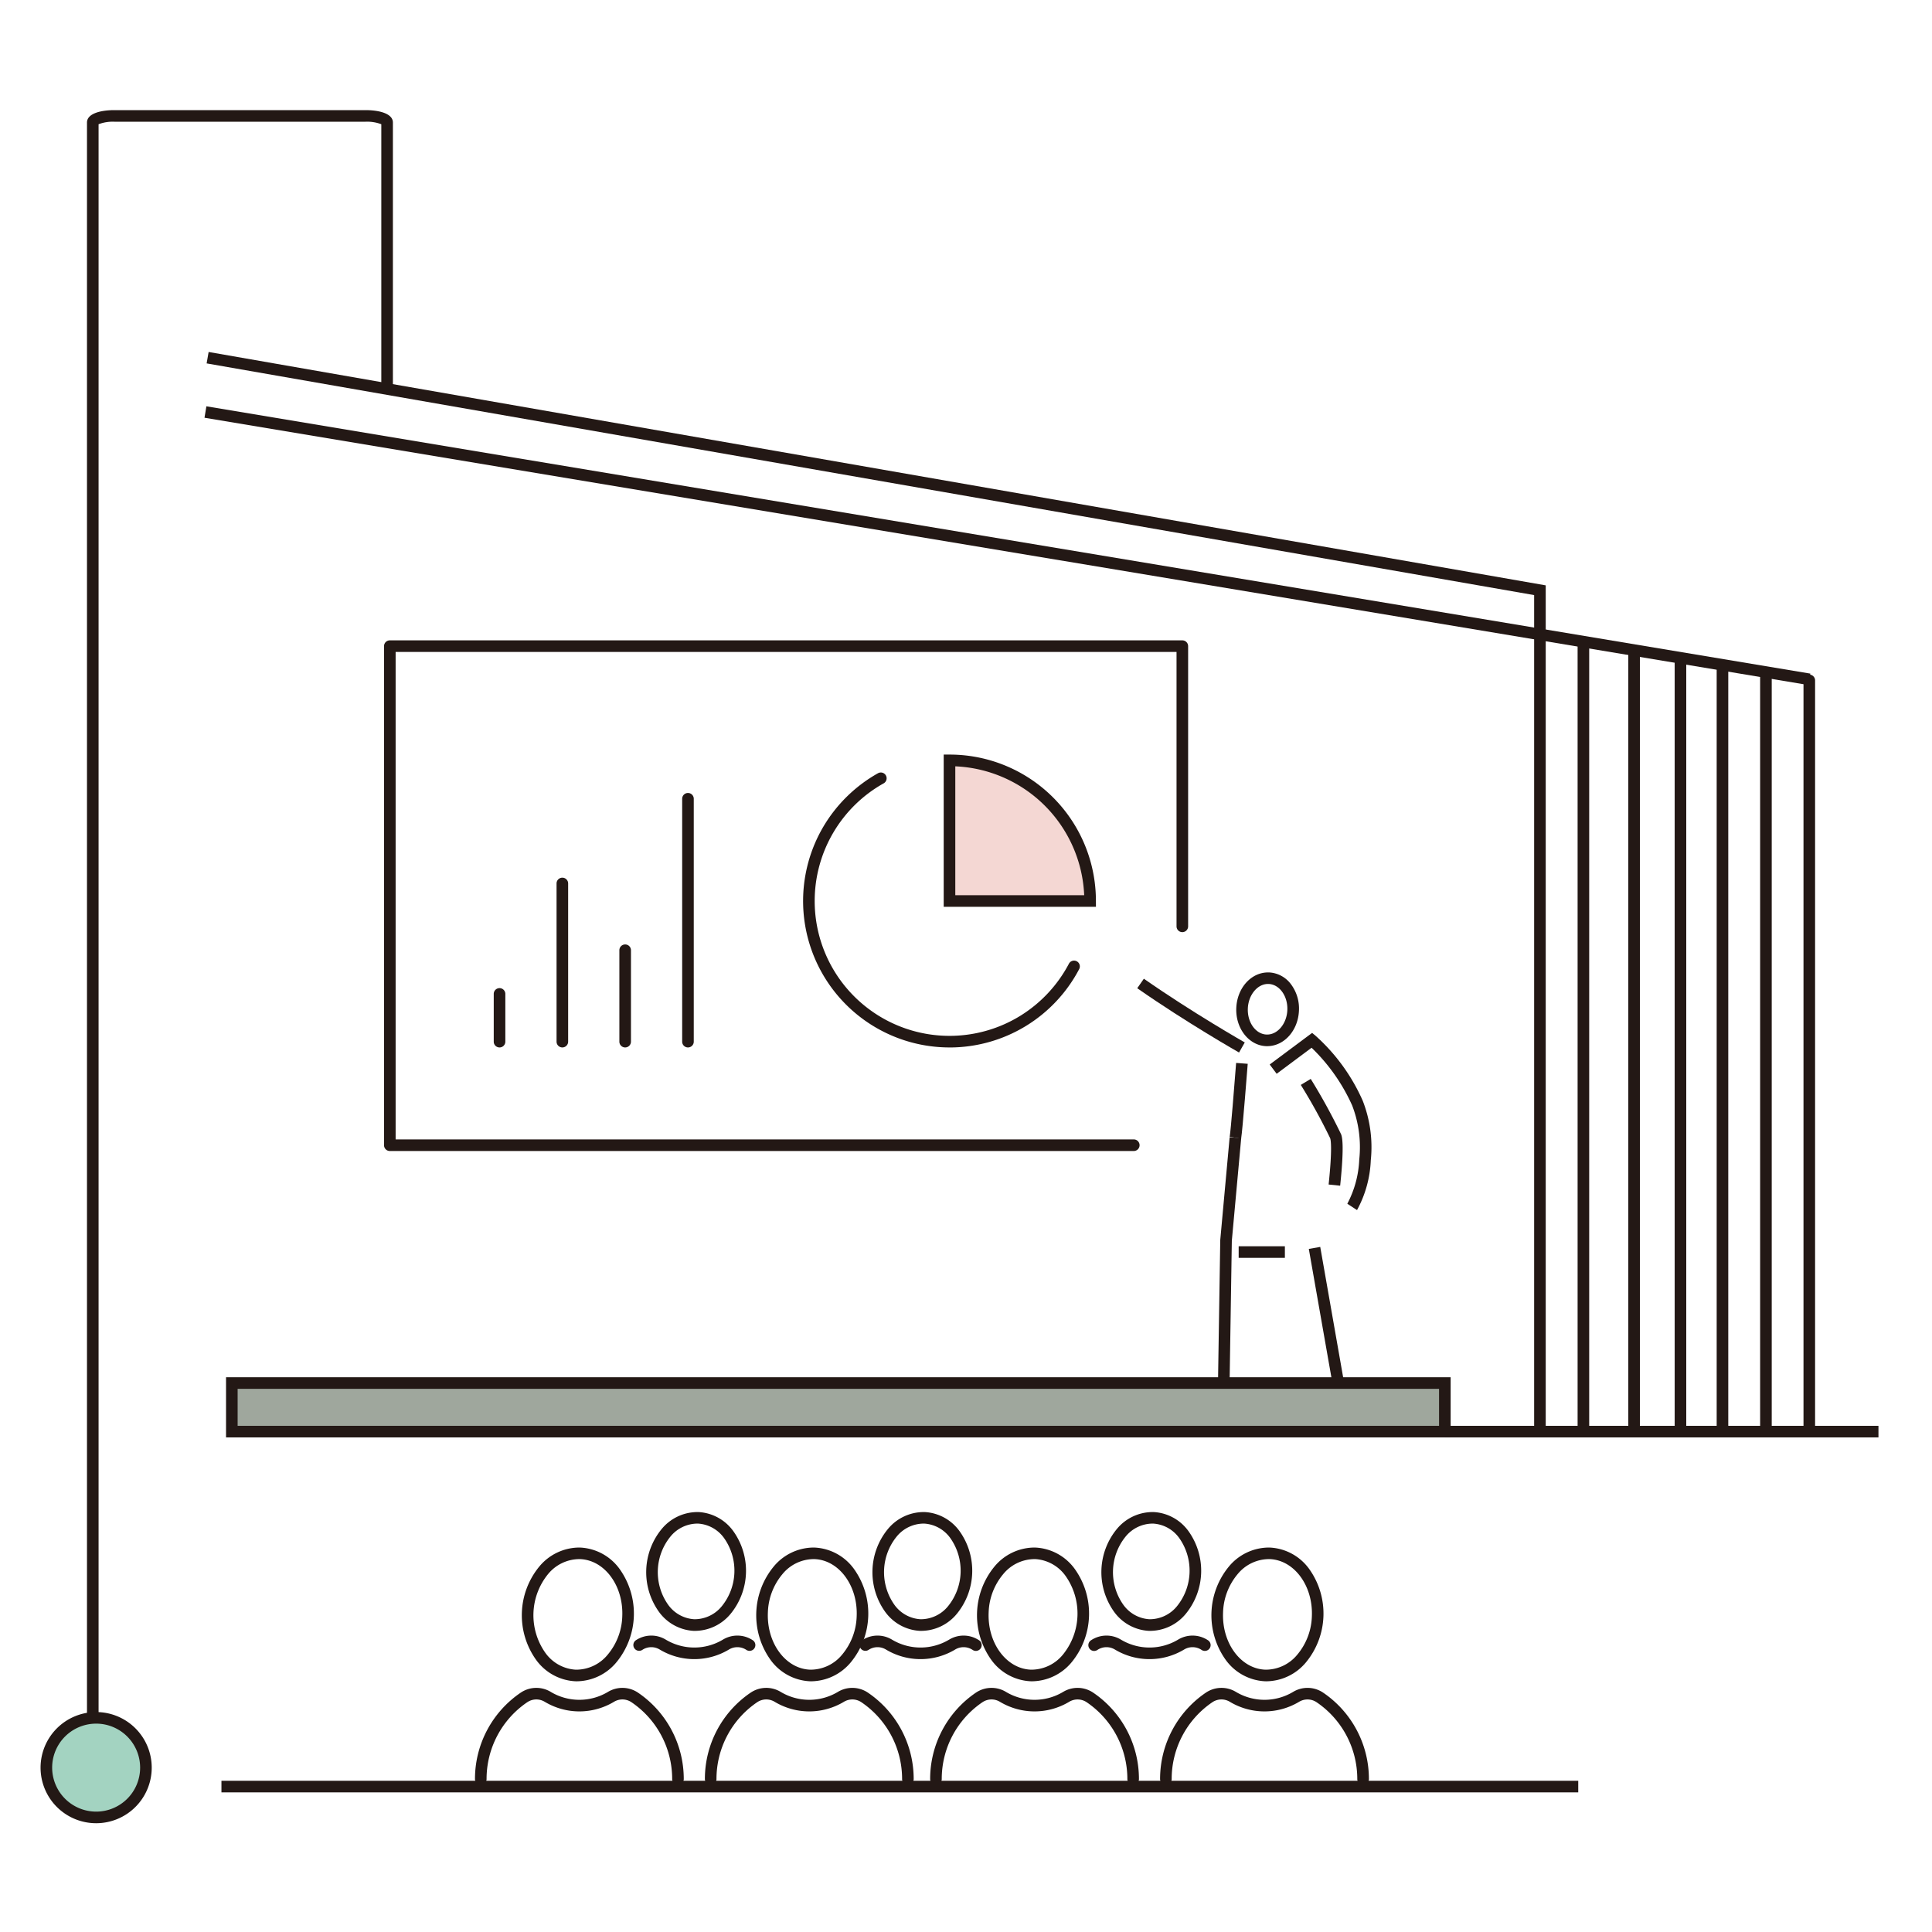 <svg xmlns="http://www.w3.org/2000/svg" width="250" height="250" viewBox="0 0 250 250">
  <g id="Group_2416" data-name="Group 2416" transform="translate(-519 -1150)">
    <g id="Group_1396" data-name="Group 1396" transform="translate(477.23 1112.862)">
      <g id="Group_1391" data-name="Group 1391" transform="translate(92.214 120.751)">
        <path id="Path_10155" data-name="Path 10155" d="M235.474,258.628H139.208a.75.75,0,0,1-.75-.75V193.3a.75.75,0,0,1,.75-.75H241.757a.75.75,0,0,1,.75.75v36.257a.75.75,0,0,1-1.5,0V194.051H139.958v63.077h95.517a.75.75,0,1,1,0,1.5Z" transform="translate(-139.208 -193.301)" fill="#231815"/>
        <path id="Path_10156" data-name="Path 10156" d="M268.973,263.309A18.951,18.951,0,0,1,252.7,234.651a19.039,19.039,0,0,1,7.008-6.82.75.75,0,1,1,.734,1.308,17.441,17.441,0,0,0-8.918,15.224,17.45,17.45,0,0,0,26.591,14.861,17.52,17.52,0,0,0,6.306-6.751.75.75,0,1,1,1.328.7,18.943,18.943,0,0,1-16.778,10.139Z" transform="translate(-196.548 -211.383)" fill="#231815"/>
        <path id="Path_10157" data-name="Path 10157" d="M306.409,241.911a18.2,18.2,0,0,0-18.2-18.2v18.2Z" transform="translate(-215.788 -208.932)" fill="#f4d7d3"/>
        <path id="Path_10157_-_Outline" data-name="Path 10157 - Outline" d="M307.159,242.661h-19.7v-19.7h.75a18.931,18.931,0,0,1,18.946,18.946Zm-18.2-1.5h16.68a17.448,17.448,0,0,0-16.68-16.68Z" transform="translate(-215.788 -208.932)" fill="#231815"/>
        <path id="Line_6798" data-name="Line 6798" d="M0,6.926a.75.75,0,0,1-.75-.75V0A.75.75,0,0,1,0-.75.75.75,0,0,1,.75,0V6.176A.75.75,0,0,1,0,6.926Z" transform="translate(14.196 45)" fill="#231815"/>
        <path id="Line_6799" data-name="Line 6799" d="M0,21.217a.75.75,0,0,1-.75-.75V0A.75.75,0,0,1,0-.75.75.75,0,0,1,.75,0V20.467A.75.75,0,0,1,0,21.217Z" transform="translate(22.324 30.708)" fill="#231815"/>
        <path id="Line_6800" data-name="Line 6800" d="M0,12.578a.75.75,0,0,1-.75-.75V0A.75.75,0,0,1,0-.75.75.75,0,0,1,.75,0V11.828A.75.75,0,0,1,0,12.578Z" transform="translate(30.452 39.348)" fill="#231815"/>
        <path id="Line_6801" data-name="Line 6801" d="M0,32.178a.75.75,0,0,1-.75-.75V0A.75.75,0,0,1,0-.75.75.75,0,0,1,.75,0V31.428A.75.75,0,0,1,0,32.178Z" transform="translate(38.579 19.748)" fill="#231815"/>
      </g>
      <path id="Line_6802" data-name="Line 6802" d="M175.569.75H0V-.75H175.569Z" transform="translate(70.425 268.32)" fill="#231815"/>
      <g id="Group_1392" data-name="Group 1392" transform="translate(189.357 163.712)">
        <path id="Path_10158" data-name="Path 10158" d="M369.344,290.485c-.049,0-.1,0-.148,0-2.235-.093-3.964-2.31-3.854-4.94.108-2.582,1.912-4.6,4.107-4.6.049,0,.1,0,.147,0a3.759,3.759,0,0,1,2.855,1.574,5.227,5.227,0,0,1,1,3.367C373.343,288.462,371.539,290.485,369.344,290.485Zm.1-8.048c-1.365,0-2.535,1.421-2.608,3.167-.075,1.8,1.01,3.32,2.419,3.379l.085,0c1.365,0,2.535-1.42,2.608-3.166.075-1.8-1.01-3.32-2.419-3.38Z" transform="translate(-352.954 -281.687)" fill="#231815"/>
        <path id="Path_10159" data-name="Path 10159" d="M385.23,320.193l-1.256-.821a13.41,13.41,0,0,0,1.544-5.724,15,15,0,0,0-.921-7,23.993,23.993,0,0,0-5.246-7.461l-4.52,3.369-.9-1.2,5.487-4.09.454.376a24.62,24.62,0,0,1,6.095,8.4,16.5,16.5,0,0,1,1.043,7.72A14.689,14.689,0,0,1,385.23,320.193Z" transform="translate(-357.218 -290.183)" fill="#231815"/>
        <path id="Path_10160" data-name="Path 10160" d="M387.5,322.741l-1.492-.156c.492-4.692.278-5.77.2-5.988a74.548,74.548,0,0,0-3.8-6.9l1.284-.776a78.072,78.072,0,0,1,3.934,7.172C387.733,316.4,388.067,317.346,387.5,322.741Z" transform="translate(-361.671 -295.884)" fill="#231815"/>
        <path id="Path_10161" data-name="Path 10161" d="M351.814,292.036c-.067-.038-6.767-3.848-13.175-8.318l.858-1.23c6.349,4.429,12.991,8.206,13.057,8.244Z" transform="translate(-339.068 -282.415)" fill="#231815"/>
        <path id="Path_10162" data-name="Path 10162" d="M365.063,314.116l-1.48-.247c.144-.861.608-6.629.833-9.558l1.5.115C365.885,304.775,365.253,312.975,365.063,314.116Z" transform="translate(-352.048 -293.344)" fill="#231815"/>
        <path id="Path_10163" data-name="Path 10163" d="M361.995,355.419l-1.5-.024.285-18,1.215-13.3,1.494.136-1.212,13.271Z" transform="translate(-350.466 -303.52)" fill="#231815"/>
        <path id="Line_6803" data-name="Line 6803" d="M5.98.75H0V-.75H5.98Z" transform="translate(12.696 35.442)" fill="#231815"/>
        <path id="Line_6804" data-name="Line 6804" d="M2.246,17.11-.739.13.739-.13,3.723,16.851Z" transform="translate(22.512 34.906)" fill="#231815"/>
      </g>
      <g id="Group_1393" data-name="Group 1393" transform="translate(103.981 233.541)">
        <path id="Path_10164" data-name="Path 10164" d="M188.936,483.962a.75.75,0,0,1-.75-.75,12,12,0,0,0-5.277-9.945,2.1,2.1,0,0,0-2.258-.044,8.7,8.7,0,0,1-8.947,0,2.1,2.1,0,0,0-2.258.043,12,12,0,0,0-5.277,9.946.75.75,0,0,1-1.5,0,13.5,13.5,0,0,1,5.935-11.187,3.609,3.609,0,0,1,3.873-.087,7.2,7.2,0,0,0,7.4,0,3.609,3.609,0,0,1,3.873.088,13.5,13.5,0,0,1,5.936,11.187A.75.75,0,0,1,188.936,483.962Z" transform="translate(-163.418 -449.41)" fill="#231815"/>
        <path id="Path_10165" data-name="Path 10165" d="M250.147,483.962a.75.75,0,0,1-.75-.75,12,12,0,0,0-5.277-9.945,2.105,2.105,0,0,0-2.259-.044,8.7,8.7,0,0,1-8.947,0,2.1,2.1,0,0,0-2.258.043,12,12,0,0,0-5.278,9.946.75.75,0,0,1-1.5,0,13.5,13.5,0,0,1,5.936-11.187,3.608,3.608,0,0,1,3.873-.087,7.2,7.2,0,0,0,7.4,0,3.61,3.61,0,0,1,3.874.088,13.5,13.5,0,0,1,5.935,11.187A.75.75,0,0,1,250.147,483.962Z" transform="translate(-194.877 -449.41)" fill="#231815"/>
        <path id="Path_10166" data-name="Path 10166" d="M212.712,460.546a8.688,8.688,0,0,1-4.474-1.238,2.1,2.1,0,0,0-2.258.043.75.75,0,0,1-.842-1.241,3.606,3.606,0,0,1,3.873-.088,7.2,7.2,0,0,0,7.4,0,3.611,3.611,0,0,1,3.874.087.75.75,0,0,1-.841,1.242,2.107,2.107,0,0,0-2.26-.044A8.682,8.682,0,0,1,212.712,460.546Z" transform="translate(-185.076 -442.259)" fill="#231815"/>
        <path id="Path_10167" data-name="Path 10167" d="M214.621,439.98c-.077,0-.154,0-.231,0a5.948,5.948,0,0,1-4.513-2.5,8.8,8.8,0,0,1,.374-10.673,6.013,6.013,0,0,1,4.551-2.2c.077,0,.155,0,.232,0a5.948,5.948,0,0,1,4.513,2.5,8.8,8.8,0,0,1-.374,10.674A6.014,6.014,0,0,1,214.621,439.98Zm.181-13.88a4.538,4.538,0,0,0-3.417,1.686,7.3,7.3,0,0,0-.31,8.788,4.477,4.477,0,0,0,3.378,1.9c.056,0,.112,0,.168,0a4.539,4.539,0,0,0,3.418-1.686,7.3,7.3,0,0,0,.31-8.788,4.477,4.477,0,0,0-3.378-1.9C214.915,426.1,214.858,426.1,214.8,426.1Z" transform="translate(-186.847 -425.35)" fill="#231815"/>
        <path id="Path_10168" data-name="Path 10168" d="M182.288,451.364c-.086,0-.173,0-.259-.005a6.673,6.673,0,0,1-5.062-2.8,9.923,9.923,0,0,1,.422-12.027,6.748,6.748,0,0,1,5.106-2.474c.086,0,.173,0,.259.005a6.672,6.672,0,0,1,5.062,2.8,9.921,9.921,0,0,1-.422,12.027A6.748,6.748,0,0,1,182.288,451.364Zm.207-15.81a5.273,5.273,0,0,0-3.972,1.956,8.426,8.426,0,0,0-.358,10.142,5.2,5.2,0,0,0,3.927,2.209c.065,0,.131,0,.2,0a5.273,5.273,0,0,0,3.972-1.956,8.082,8.082,0,0,0,1.875-4.958c.165-3.943-2.277-7.259-5.444-7.392C182.626,435.556,182.56,435.554,182.5,435.554Z" transform="translate(-169.828 -430.209)" fill="#231815"/>
        <path id="Path_10169" data-name="Path 10169" d="M244.692,451.364c-.086,0-.173,0-.259-.005a6.673,6.673,0,0,1-5.062-2.8,9.921,9.921,0,0,1,.422-12.027,6.748,6.748,0,0,1,5.105-2.474c.086,0,.173,0,.259.005a6.672,6.672,0,0,1,5.062,2.8,9.922,9.922,0,0,1-.422,12.027A6.748,6.748,0,0,1,244.692,451.364Zm.207-15.81a5.273,5.273,0,0,0-3.972,1.956,8.083,8.083,0,0,0-1.875,4.958c-.165,3.943,2.277,7.259,5.444,7.392.065,0,.131,0,.2,0a5.273,5.273,0,0,0,3.972-1.956,8.083,8.083,0,0,0,1.875-4.958c.165-3.943-2.277-7.259-5.444-7.392C245.03,435.556,244.964,435.554,244.9,435.554Z" transform="translate(-201.9 -430.209)" fill="#231815"/>
        <path id="Path_10170" data-name="Path 10170" d="M310.117,483.962a.75.75,0,0,1-.75-.75,12,12,0,0,0-5.277-9.945,2.105,2.105,0,0,0-2.259-.044,8.7,8.7,0,0,1-8.947,0,2.1,2.1,0,0,0-2.258.043,12,12,0,0,0-5.278,9.946.75.75,0,0,1-1.5,0,13.5,13.5,0,0,1,5.936-11.187,3.609,3.609,0,0,1,3.873-.087,7.2,7.2,0,0,0,7.4,0,3.61,3.61,0,0,1,3.874.088,13.5,13.5,0,0,1,5.935,11.187A.75.75,0,0,1,310.117,483.962Z" transform="translate(-225.698 -449.41)" fill="#231815"/>
        <path id="Path_10171" data-name="Path 10171" d="M371.328,483.962a.75.75,0,0,1-.75-.75,12,12,0,0,0-5.277-9.945,2.106,2.106,0,0,0-2.259-.044,8.7,8.7,0,0,1-8.947,0,2.1,2.1,0,0,0-2.258.043,12,12,0,0,0-5.277,9.946.75.75,0,0,1-1.5,0A13.5,13.5,0,0,1,351,472.025a3.609,3.609,0,0,1,3.873-.087,7.2,7.2,0,0,0,7.4,0,3.61,3.61,0,0,1,3.874.088,13.5,13.5,0,0,1,5.935,11.187A.75.75,0,0,1,371.328,483.962Z" transform="translate(-257.157 -449.41)" fill="#231815"/>
        <path id="Path_10172" data-name="Path 10172" d="M333.892,460.546a8.686,8.686,0,0,1-4.474-1.238,2.1,2.1,0,0,0-2.258.043.75.75,0,1,1-.842-1.241,3.607,3.607,0,0,1,3.873-.088,7.2,7.2,0,0,0,7.4,0,3.612,3.612,0,0,1,3.874.087.75.75,0,1,1-.841,1.242,2.107,2.107,0,0,0-2.26-.044A8.681,8.681,0,0,1,333.892,460.546Z" transform="translate(-247.356 -442.259)" fill="#231815"/>
        <path id="Path_10173" data-name="Path 10173" d="M335.8,439.98c-.077,0-.154,0-.231,0a5.947,5.947,0,0,1-4.513-2.5,8.8,8.8,0,0,1,.374-10.673,6.013,6.013,0,0,1,4.551-2.2c.077,0,.155,0,.232,0a5.947,5.947,0,0,1,4.513,2.5,8.8,8.8,0,0,1-.375,10.674A6.014,6.014,0,0,1,335.8,439.98Zm.181-13.88a4.538,4.538,0,0,0-3.417,1.686,7.306,7.306,0,0,0-.31,8.788,4.476,4.476,0,0,0,3.378,1.9c.056,0,.112,0,.168,0a4.539,4.539,0,0,0,3.418-1.686,7.306,7.306,0,0,0,.311-8.788,4.476,4.476,0,0,0-3.378-1.9C336.1,426.1,336.039,426.1,335.983,426.1Z" transform="translate(-249.127 -425.35)" fill="#231815"/>
        <path id="Path_10174" data-name="Path 10174" d="M272.939,460.546a8.686,8.686,0,0,1-4.474-1.238,2.1,2.1,0,0,0-2.258.043.75.75,0,0,1-.842-1.241,3.607,3.607,0,0,1,3.873-.088,7.2,7.2,0,0,0,7.4,0,3.612,3.612,0,0,1,3.874.087.75.75,0,1,1-.841,1.242,2.107,2.107,0,0,0-2.261-.044A8.681,8.681,0,0,1,272.939,460.546Z" transform="translate(-216.029 -442.259)" fill="#231815"/>
        <path id="Path_10175" data-name="Path 10175" d="M274.849,439.98c-.077,0-.154,0-.231,0a5.947,5.947,0,0,1-4.513-2.5,8.8,8.8,0,0,1,.374-10.673,6.013,6.013,0,0,1,4.551-2.2c.077,0,.155,0,.232,0a5.947,5.947,0,0,1,4.513,2.5,8.8,8.8,0,0,1-.375,10.674A6.014,6.014,0,0,1,274.849,439.98Zm.181-13.88a4.538,4.538,0,0,0-3.417,1.686,7.306,7.306,0,0,0-.31,8.788,4.476,4.476,0,0,0,3.378,1.9c.056,0,.112,0,.168,0a4.539,4.539,0,0,0,3.418-1.686,7.306,7.306,0,0,0,.311-8.788,4.476,4.476,0,0,0-3.378-1.9C275.143,426.1,275.086,426.1,275.03,426.1Z" transform="translate(-217.801 -425.35)" fill="#231815"/>
        <path id="Path_10176" data-name="Path 10176" d="M303.468,451.364c-.086,0-.173,0-.259-.005a6.672,6.672,0,0,1-5.062-2.8,9.921,9.921,0,0,1,.422-12.027,6.748,6.748,0,0,1,5.105-2.474c.086,0,.173,0,.259.005a6.673,6.673,0,0,1,5.062,2.8,9.923,9.923,0,0,1-.422,12.027A6.748,6.748,0,0,1,303.468,451.364Zm.207-15.81a5.273,5.273,0,0,0-3.972,1.956,8.082,8.082,0,0,0-1.875,4.958c-.165,3.943,2.277,7.259,5.444,7.392.065,0,.131,0,.2,0a5.273,5.273,0,0,0,3.972-1.956,8.426,8.426,0,0,0,.358-10.142,5.2,5.2,0,0,0-3.927-2.209C303.806,435.556,303.74,435.554,303.675,435.554Z" transform="translate(-232.108 -430.209)" fill="#231815"/>
        <path id="Path_10177" data-name="Path 10177" d="M365.873,451.364c-.086,0-.173,0-.259-.005a6.673,6.673,0,0,1-5.062-2.8,9.921,9.921,0,0,1,.422-12.027,6.748,6.748,0,0,1,5.106-2.474c.086,0,.173,0,.259.005a6.672,6.672,0,0,1,5.062,2.8,9.921,9.921,0,0,1-.422,12.027A6.748,6.748,0,0,1,365.873,451.364Zm.207-15.81a5.273,5.273,0,0,0-3.972,1.956,8.082,8.082,0,0,0-1.875,4.958c-.165,3.943,2.277,7.259,5.444,7.392.065,0,.131,0,.2,0a5.273,5.273,0,0,0,3.972-1.956,8.083,8.083,0,0,0,1.875-4.958c.165-3.943-2.277-7.259-5.444-7.392C366.211,435.556,366.145,435.554,366.08,435.554Z" transform="translate(-264.18 -430.209)" fill="#231815"/>
      </g>
      <rect id="Rectangle_778" data-name="Rectangle 778" width="156.964" height="6.286" transform="translate(71.769 216.103)" fill="#9fa79d"/>
      <path id="Rectangle_778_-_Outline" data-name="Rectangle 778 - Outline" d="M-.75-.75H157.714V7.036H-.75ZM156.214.75H.75V5.536H156.214Z" transform="translate(71.769 216.103)" fill="#231815"/>
      <g id="Group_1395" data-name="Group 1395" transform="translate(53.776 52.138)">
        <g id="Group_1394" data-name="Group 1394" transform="translate(14.579 31.285)">
          <path id="Path_10178" data-name="Path 10178" d="M263.851,255.237h-1.5V147.221L90.572,117.241l.258-1.478,173.021,30.2Z" transform="translate(-90.419 -116.502)" fill="#231815"/>
          <path id="Line_6805" data-name="Line 6805" d="M207.427,35.329-.123.74.123-.74l207.55,34.59Z" transform="translate(0 7.03)" fill="#231815"/>
          <path id="Line_6806" data-name="Line 6806" d="M0,102.085a.75.75,0,0,1-.75-.75V0A.75.75,0,0,1,0-.75.75.75,0,0,1,.75,0V101.335A.75.75,0,0,1,0,102.085Z" transform="translate(178.306 37.399)" fill="#231815"/>
          <path id="Line_6807" data-name="Line 6807" d="M0,100.96a.75.75,0,0,1-.75-.75V0A.75.75,0,0,1,0-.75.75.75,0,0,1,.75,0V100.21A.75.75,0,0,1,0,100.96Z" transform="translate(184.867 38.524)" fill="#231815"/>
          <path id="Line_6808" data-name="Line 6808" d="M0,100.023a.75.75,0,0,1-.75-.75V0A.75.75,0,0,1,0-.75.75.75,0,0,1,.75,0V99.273A.75.75,0,0,1,0,100.023Z" transform="translate(190.866 39.462)" fill="#231815"/>
          <path id="Line_6809" data-name="Line 6809" d="M0,99.46a.75.75,0,0,1-.75-.75V0A.75.75,0,0,1,0-.75.75.75,0,0,1,.75,0V98.71A.75.75,0,0,1,0,99.46Z" transform="translate(196.302 40.024)" fill="#231815"/>
          <path id="Line_6810" data-name="Line 6810" d="M0,98.711a.75.75,0,0,1-.75-.75V0A.75.75,0,0,1,0-.75.75.75,0,0,1,.75,0V97.961A.75.75,0,0,1,0,98.711Z" transform="translate(201.926 40.774)" fill="#231815"/>
          <path id="Line_6811" data-name="Line 6811" d="M0,97.724a.75.75,0,0,1-.75-.75V0A.75.75,0,0,1,0-.75.75.75,0,0,1,.75,0V96.974A.75.75,0,0,1,0,97.724Z" transform="translate(207.537 41.76)" fill="#231815"/>
        </g>
        <path id="Line_6812" data-name="Line 6812" d="M56.109.75H0V-.75H56.109Z" transform="translate(174.956 170.251)" fill="#231815"/>
        <path id="Path_10179" data-name="Path 10179" d="M60.128,265.79a.75.75,0,0,1-.75-.75V52.993c0-1.184,1.827-1.605,3.538-1.605H95.426c1.71,0,3.537.422,3.537,1.605V87.262a.75.75,0,0,1-1.5,0V53.212a5.227,5.227,0,0,0-2.037-.324H62.916a5.228,5.228,0,0,0-2.038.324V265.04A.75.75,0,0,1,60.128,265.79Z" transform="translate(-60.128 -52.138)" fill="#231815"/>
      </g>
      <circle id="Ellipse_34" data-name="Ellipse 34" cx="6.442" cy="6.442" r="6.442" transform="translate(47.769 259.428)" fill="#a3d3c1"/>
      <path id="Ellipse_34_-_Outline" data-name="Ellipse 34 - Outline" d="M6.442-.75A7.192,7.192,0,1,1-.75,6.442,7.2,7.2,0,0,1,6.442-.75Zm0,12.883A5.692,5.692,0,1,0,.75,6.442,5.7,5.7,0,0,0,6.442,12.133Z" transform="translate(47.769 259.428)" fill="#231815"/>
    </g>
    <rect id="Rectangle_1003" data-name="Rectangle 1003" width="250" height="250" transform="translate(519 1150)" fill="none"/>
  </g>
</svg>
